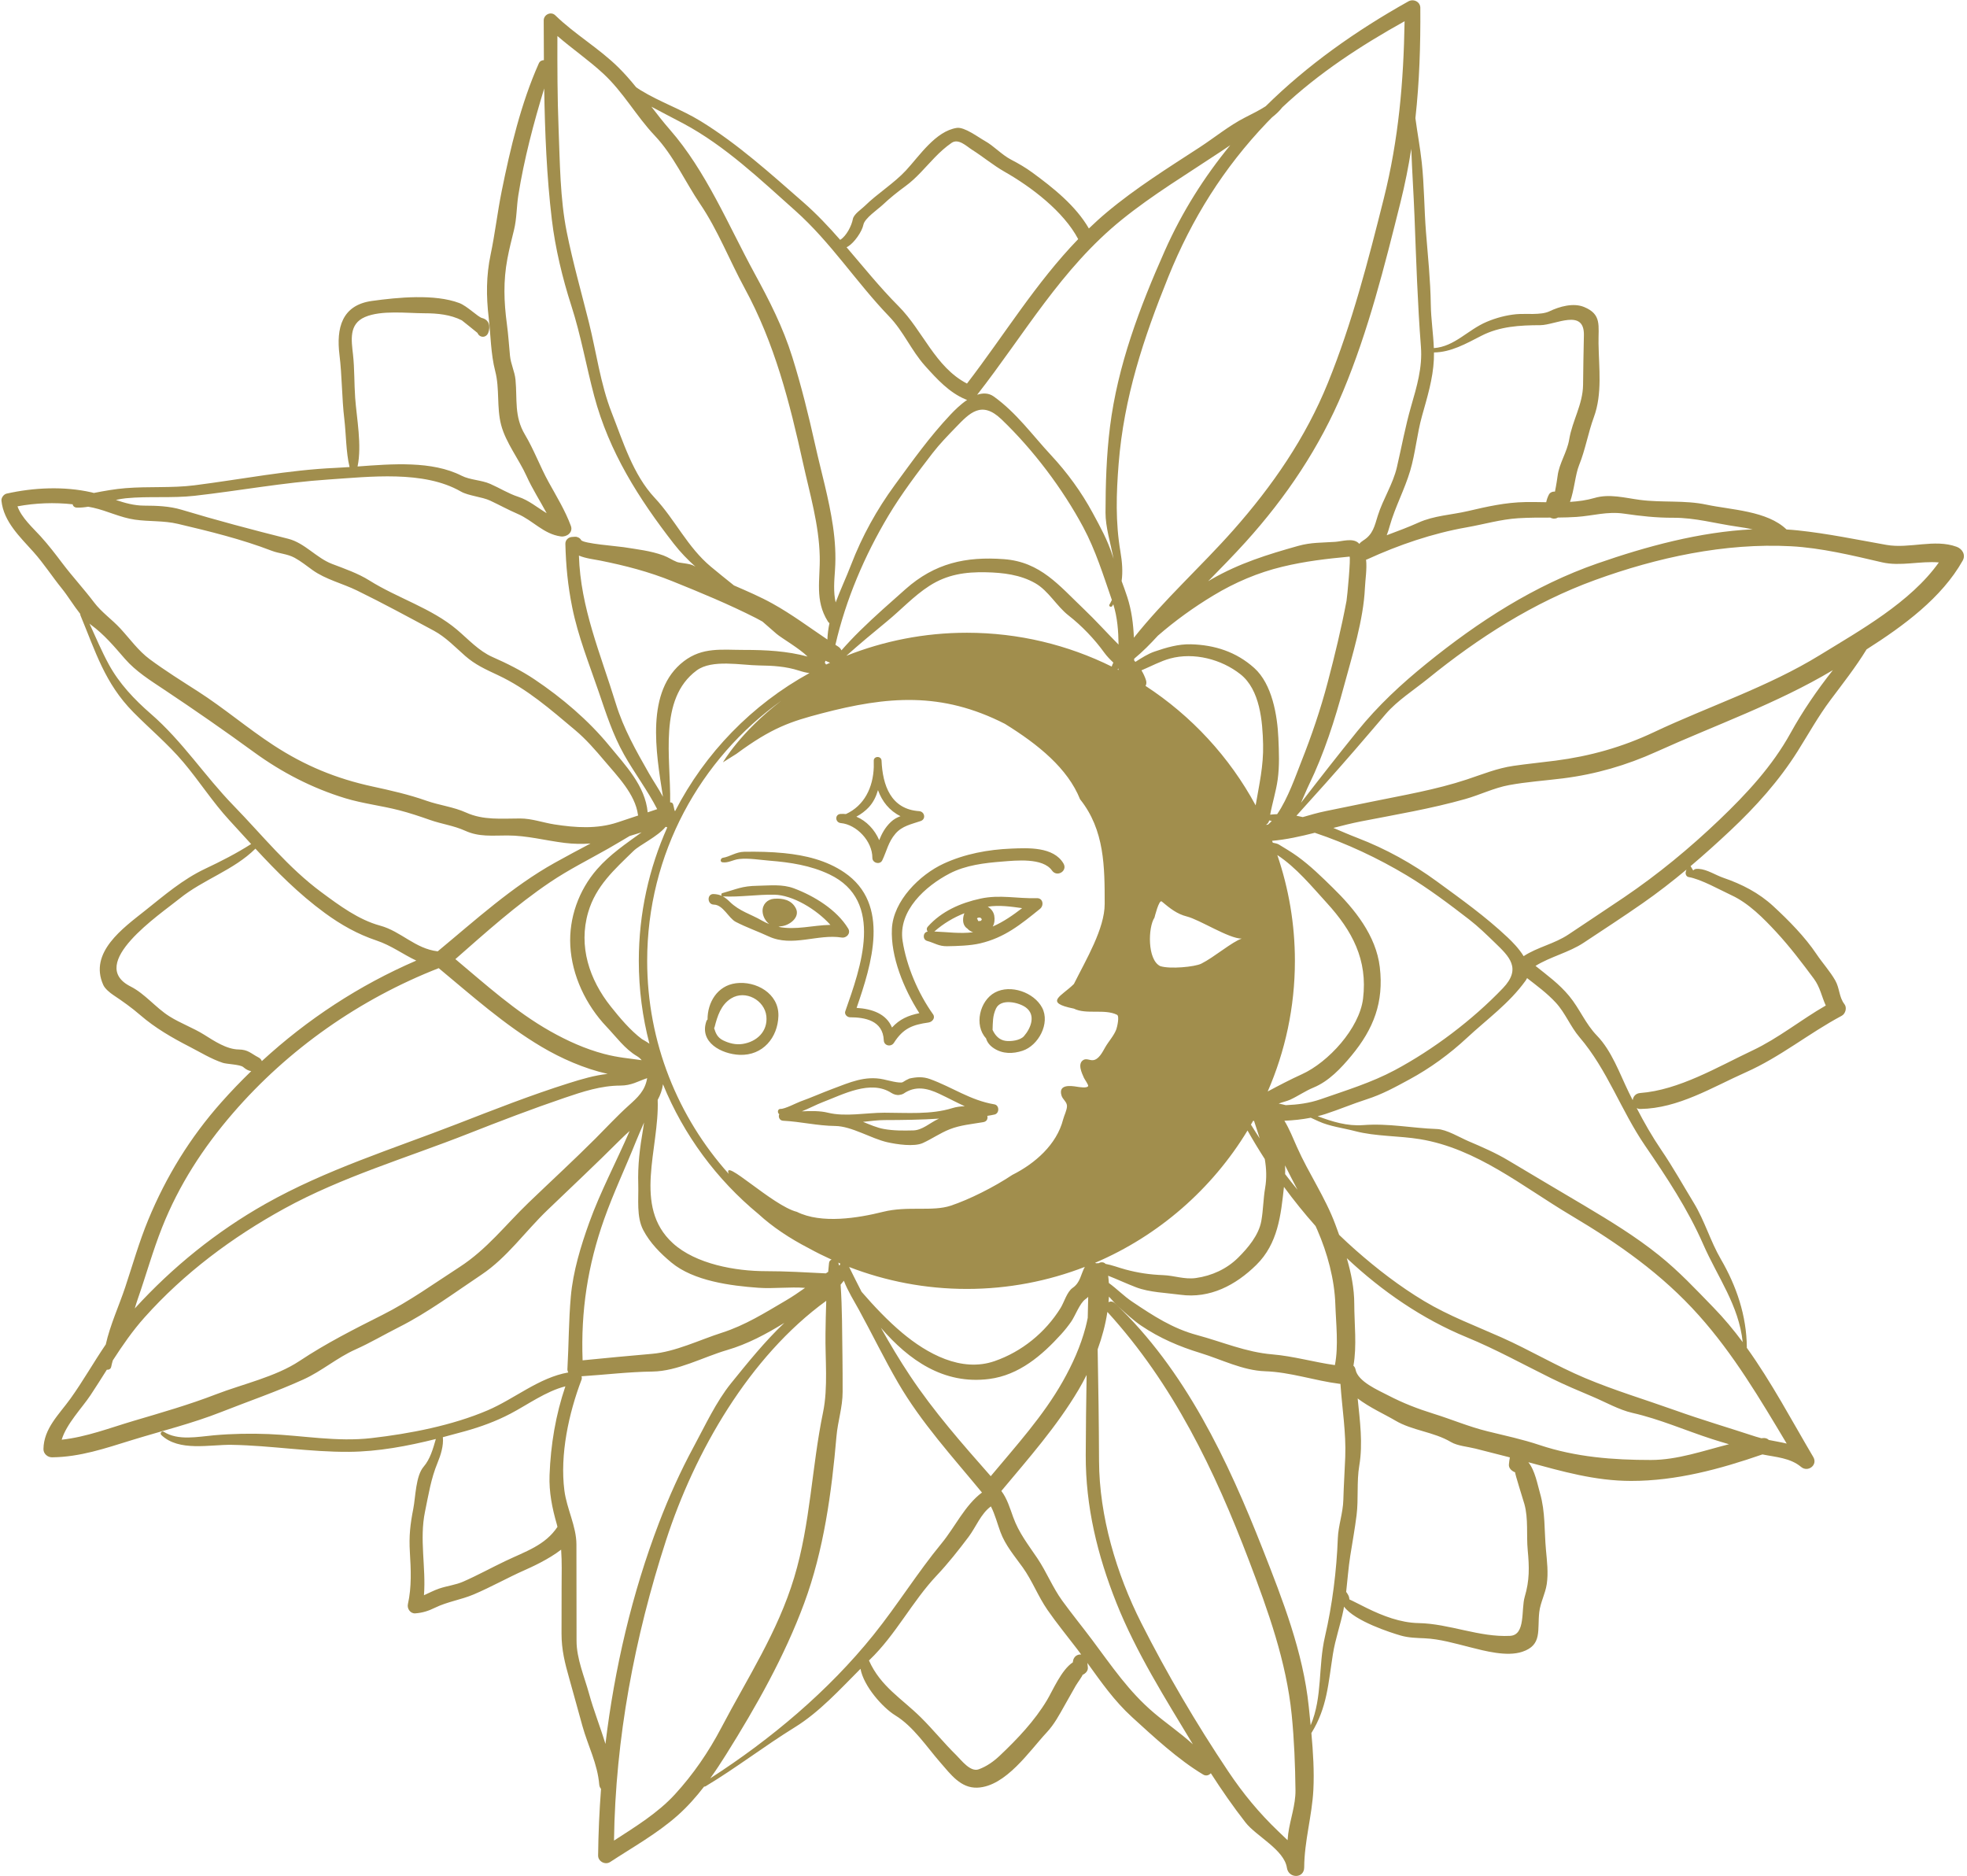 <?xml version="1.0" encoding="UTF-8"?> <svg xmlns="http://www.w3.org/2000/svg" width="627" height="598" viewBox="0 0 627 598" fill="none"> <path d="M276.942 257.275C278.393 255.706 279.289 253.828 279.864 251.824C281.185 255.455 283.52 258.396 287.04 260.127C285.929 260.539 284.884 261.095 283.949 261.991C282.062 263.795 281.088 265.724 280.253 267.764C278.826 264.438 276.213 261.643 272.976 260.283C274.542 259.456 275.961 258.339 276.942 257.275ZM268.021 262.328C272.99 262.782 278.089 268.03 278.077 273.422C278.073 275.059 280.505 275.716 281.234 274.195C282.661 271.216 283.137 268.384 285.413 265.727C287.565 263.214 290.505 262.698 293.473 261.675C295.26 261.06 294.75 258.644 292.969 258.524C283.933 257.915 281.336 250.228 281.004 242.44C280.936 240.838 278.441 240.898 278.517 242.502C278.497 243.163 278.501 243.816 278.524 244.464C278.316 250.947 275.52 256.768 269.645 259.45C269.088 259.399 268.524 259.376 267.948 259.412C266.029 259.534 266.186 262.16 268.021 262.328ZM326.394 330.24C325.176 331.635 322.178 331.971 320.506 331.731C318.445 331.435 317.197 329.971 316.392 328.236C316.488 325.908 316.372 323.77 317.494 321.41C319.052 318.132 324.778 319.456 327.002 321.098C330.284 323.522 328.604 327.714 326.394 330.24ZM317.138 316.328C312.28 318.943 310.446 326.722 314.281 330.895C314.288 330.902 314.296 330.904 314.302 330.911C314.649 332.126 315.421 333.214 316.866 334.144C319.662 335.946 322.881 335.898 325.961 334.886C330.988 333.235 334.829 326.156 332.182 321.155C329.616 316.307 322.161 313.626 317.138 316.328V316.328ZM230.497 331.576C228.668 330.675 228.114 329.258 227.63 327.678C227.697 327.583 227.75 327.478 227.781 327.359C228.673 323.839 229.809 320.226 233.042 318.218C237.633 315.366 243.761 318.803 244.286 323.876C244.788 328.724 241.242 332.03 236.697 332.723C234.548 333.051 232.416 332.522 230.497 331.576ZM248.124 323.782C248.316 316.604 240.93 312.532 234.548 313.379C228.641 314.162 225.5 319.514 225.538 324.942C225.388 325.048 225.261 325.208 225.186 325.423C222.789 332.239 230.045 335.96 235.746 336.192C243.153 336.495 247.938 330.688 248.124 323.782ZM325.818 289.435C322.85 291.711 319.892 293.783 316.442 295.295C317.038 294.28 317.126 293.012 316.932 291.862C316.721 290.611 315.916 289.619 314.857 288.97C318.61 288.404 322.177 288.94 325.818 289.435ZM311.497 293.528C311.494 293.519 311.492 293.511 311.489 293.502C311.493 293.512 311.496 293.519 311.498 293.528H311.497ZM311.41 292.659C311.417 292.888 311.584 292.655 311.666 292.483C311.922 292.459 312.18 292.444 312.438 292.44C312.578 292.523 312.701 292.618 312.857 292.77C312.658 292.576 312.852 292.83 312.942 292.954C312.942 292.966 312.944 292.987 312.948 293.056C312.949 293.072 312.949 293.075 312.95 293.088C312.94 293.115 312.928 293.154 312.913 293.216C313.032 292.736 312.617 293.592 312.898 293.246C312.86 293.292 312.838 293.323 312.822 293.347C312.797 293.362 312.772 293.378 312.729 293.407C312.666 293.44 312.654 293.448 312.628 293.464C312.506 293.506 312.385 293.543 312.26 293.568C312.574 293.492 311.848 293.547 311.866 293.548C311.844 293.547 311.821 293.546 311.798 293.544C311.724 293.254 311.602 292.98 311.414 292.751C311.414 292.72 311.412 292.69 311.41 292.659V292.659ZM311.53 292.515C311.53 292.514 311.53 292.512 311.529 292.512C311.53 292.512 311.532 292.511 311.533 292.511C311.533 292.512 311.532 292.514 311.53 292.515ZM297.828 296.888C300.781 294.296 303.95 292.428 307.41 291.063C307.105 291.81 306.96 292.627 307.001 293.443C307.054 294.472 307.502 295.416 308.385 295.97C308.838 296.524 309.469 296.864 310.186 297.118C306.058 297.659 301.893 297.028 297.828 296.888ZM295.577 299.9C297.848 300.515 299.229 301.614 301.885 301.574C305.066 301.526 309.288 301.408 312.401 300.675C320.286 298.82 325.348 294.636 331.51 289.666C332.84 288.594 332.497 286.195 330.496 286.259C324.296 286.456 318.75 285.052 312.528 286.402C306.193 287.775 300.137 290.42 295.766 295.319C295.276 295.87 295.361 296.482 295.698 296.907C294.145 297.143 293.986 299.47 295.577 299.9V299.9ZM230.464 285.698C235.83 285.971 241.333 285.058 246.804 285.152C252.645 285.254 260.201 289.763 264.697 294.77C259.052 294.879 253.658 296.508 248.142 295.399C248.374 295.363 248.6 295.308 248.82 295.227C251.521 295.09 255.192 292.391 253.666 289.46C252.293 286.819 249.553 286.228 246.77 286.443C244.562 286.612 242.965 288.28 243.08 290.518C243.158 292.051 243.99 293.55 245.194 294.512C244.424 294.204 243.65 293.855 242.87 293.4C239.317 291.33 235.736 290.458 232.637 287.426C231.858 286.664 231.161 286.091 230.401 285.684C230.422 285.687 230.441 285.696 230.464 285.698V285.698ZM227.548 288.315C230.514 288.359 232.232 292.627 234.538 293.822C237.929 295.575 241.584 296.847 245.061 298.463C252.518 301.926 260.709 297.603 268.254 298.799C269.866 299.054 271.294 297.456 270.357 295.92C266.69 289.919 259.533 285.564 253.101 283.138C249.361 281.727 245.396 282.24 241.456 282.307C236.44 282.395 234.958 283.348 230.294 284.638C229.836 284.764 229.829 285.267 230.093 285.532C229.337 285.18 228.506 284.982 227.465 284.942C225.297 284.858 225.37 288.283 227.548 288.315V288.315ZM291.114 360.279C287.9 360.35 284.893 360.395 281.7 359.818C279.568 359.432 277.332 358.458 275.094 357.55C277.486 357.288 279.873 356.984 281.996 356.982C287.802 356.976 293.573 356.886 299.356 356.526C299.216 356.588 299.072 356.646 298.933 356.71C296.445 357.866 293.965 360.218 291.114 360.279V360.279ZM284.157 348.343C284.864 348.804 285.953 349.143 286.809 348.94C287.221 348.894 287.609 348.776 287.97 348.584C291.79 345.939 295.576 346.803 299.429 348.622C302.389 350.018 304.913 351.396 307.526 352.563C306.186 352.622 304.865 352.763 303.598 353.162C296.789 355.299 288.986 354.64 281.938 354.635C276.137 354.63 269.474 356.019 263.864 354.626C261.412 354.016 258.478 354.063 255.597 354.199C257.982 353.252 260.329 352 262.197 351.291C268.701 348.823 277.53 344.02 284.157 348.343V348.343ZM316.964 351.971C309.257 350.68 303.574 346.491 296.421 343.907C294.193 343.1 292.156 343.243 289.905 343.736C289.158 344.06 288.444 344.448 287.762 344.9C286.892 345.391 282.864 344.275 281.605 344.006C275.744 342.754 270.862 344.986 265.353 347.046C261.91 348.332 258.53 349.848 255.074 351.084C254.026 351.46 250.125 353.49 248.826 353.42C247.854 353.368 247.701 354.667 248.4 355.111C248.018 355.912 248.437 357.135 249.62 357.194C255.285 357.482 260.532 358.803 266.241 358.867C271.472 358.926 277.677 362.878 282.845 364.046C285.828 364.719 291.396 365.562 294.16 364.298C297.144 362.934 299.657 361.128 302.746 359.907C306.164 358.555 309.842 358.266 313.432 357.643C314.609 357.44 314.936 356.519 314.717 355.638C315.496 355.524 316.273 355.39 317.042 355.208C318.628 354.834 318.594 352.244 316.964 351.971V351.971ZM230.432 273.387C232.598 273.068 234.596 271.515 237.198 271.472C241.461 271.404 245.676 271.478 249.918 271.902C256.705 272.579 263.485 274.192 269.177 278.083C283.942 288.175 277.833 307.334 273.049 321.227C278.06 321.544 282.525 323.13 284.33 327.488C286.754 324.85 289.436 323.646 293.052 322.916C288.105 315.208 283.861 304.89 284.304 295.98C284.748 287.1 293.189 278.767 300.786 275.26C307.532 272.147 314.922 270.767 322.337 270.462C327.729 270.239 335.809 269.818 338.989 275.196C340.41 277.599 336.917 279.703 335.338 277.454C332.417 273.294 323.802 274.251 319.458 274.592C313.816 275.034 307.82 275.74 302.718 278.388C295.068 282.36 286.202 290.232 287.716 299.912C288.973 307.952 292.685 316.639 297.413 323.259C298.252 324.434 297.166 325.714 295.992 325.882C290.914 326.604 287.912 327.706 284.95 332.356C284.045 333.778 281.786 333.344 281.714 331.564C281.461 325.187 275.58 324.236 270.966 324.223C270.045 324.222 269.097 323.294 269.44 322.319C274.301 308.47 282.121 287.134 264.397 278.684C258.372 275.812 251.904 274.842 245.306 274.31C242.212 274.059 238.726 273.454 235.63 273.779C233.666 273.986 232.15 275.102 230.273 274.824C229.388 274.694 229.692 273.498 230.432 273.387V273.387ZM580.1 208.782C563.553 218.958 544.684 225.099 527.168 233.368C517.102 238.12 506.857 240.996 495.834 242.43C491.365 243.011 486.884 243.442 482.424 244.09C477.196 244.851 472.577 246.772 467.588 248.423C457.71 251.692 447.361 253.438 437.192 255.52L422.492 258.53C420.018 259.036 417.642 259.731 415.278 260.419C414.609 260.252 413.934 260.108 413.254 259.982C419.505 253.103 425.69 246.166 431.78 239.146C435.125 235.29 438.428 231.396 441.75 227.522C445.358 223.315 450.862 219.792 455.153 216.312C471.269 203.24 488.84 191.998 508.406 184.879C528.17 177.687 549.764 172.983 570.874 174.096C580.493 174.604 590.565 177.046 599.926 179.223C605.757 180.579 612.188 178.726 618.026 179.255C608.973 191.998 592.846 200.944 580.1 208.782V208.782ZM570.761 233.631C564.921 244.202 556.748 252.992 548.073 261.282C538.63 270.307 528.478 278.688 517.657 286.011C511.798 289.976 505.881 293.859 500.005 297.803C495.47 300.846 490.164 301.807 485.672 304.744C484.185 302.303 481.996 300.106 480.568 298.76C473.468 292.067 465.929 286.71 458.081 280.966C450.264 275.242 441.762 270.534 432.709 267.058C430.1 266.055 427.56 264.938 425.026 263.872C427.981 263.099 430.93 262.356 433.881 261.78C444.97 259.615 456.161 257.744 467.046 254.671C471.737 253.347 476.221 251.112 481 250.227C486.684 249.174 492.5 248.8 498.23 248.076C508.64 246.762 518.441 243.918 527.996 239.591C546.74 231.103 566.526 224.18 584.248 213.583C579.212 219.934 574.585 226.71 570.761 233.631ZM538.262 279.53C542.206 280.188 548.404 283.696 551.988 285.358C557.405 287.864 562.214 292.74 566.232 297.086C570.585 301.796 574.354 306.782 578.174 311.915C580.197 314.636 580.681 317.671 581.986 320.472C574.022 325.04 566.956 330.868 558.57 334.826C547.444 340.078 535.214 347.424 522.81 348.362C521.345 348.472 520.564 349.527 520.441 350.647C520.016 349.796 519.582 348.954 519.166 348.094C516.25 342.094 513.75 334.93 509.064 330.094C505.322 326.234 503.565 321.518 500.213 317.467C496.96 313.535 493.248 310.886 489.46 307.844C494.161 304.922 500.14 303.555 504.78 300.484C511.09 296.306 517.442 292.172 523.652 287.844C528.448 284.5 533.081 280.903 537.586 277.147C537.484 277.368 537.408 277.6 537.332 277.979C537.204 278.62 537.552 279.411 538.262 279.53V279.53ZM542.913 396.575C547.554 407.152 554.264 415.992 555.501 427.751C552.637 423.896 549.573 420.204 546.222 416.759C540.474 410.847 535.28 405.266 528.82 400.076C521.404 394.116 513.234 389.131 505.076 384.272C496.994 379.462 488.89 374.72 480.836 369.879C476.777 367.44 472.385 365.547 468.038 363.692C465.32 362.532 461.093 359.95 458.064 359.839C449.878 359.542 442.745 357.968 434.529 358.586C429.398 358.971 424.678 357.483 420.016 355.751C420.824 355.544 421.634 355.331 422.445 355.067C426.862 353.63 431.145 351.81 435.573 350.387C440.604 348.771 444.544 346.584 449.24 344.043C455.876 340.452 462.07 335.934 467.582 330.804C474.037 324.799 481.076 319.807 486.293 312.551C486.484 312.283 486.637 312.01 486.769 311.734C489.942 314.208 493.136 316.53 495.945 319.578C498.966 322.854 500.568 327.166 503.484 330.574C512.402 340.998 516.669 353.855 524.364 365.111C531.317 375.282 537.944 385.252 542.913 396.575ZM490.704 460.538C485.304 458.734 479.716 457.538 474.18 456.182C468.23 454.724 462.794 452.391 456.981 450.582C451.872 448.991 447.232 447.198 442.486 444.727C439.394 443.116 432.82 440.343 432.096 436.516C431.993 435.971 431.749 435.562 431.421 435.274C432.557 428.939 431.69 421.84 431.686 415.592C431.684 410.648 430.693 405.774 429.305 401.003C440.585 411.592 453.418 420.392 467.51 426.194C476.793 430.015 485.39 434.784 494.356 439.214C498.713 441.367 503.202 443.256 507.681 445.144C511.682 446.831 516.116 449.355 520.346 450.311C529.025 452.274 537.19 455.89 545.636 458.622C547.468 459.215 549.3 459.754 551.13 460.298C542.86 462.395 534.677 465.311 526.264 465.315C514.158 465.322 502.269 464.4 490.704 460.538V460.538ZM486.025 508.907C484.814 512.967 486.393 521.11 481.348 521.371C471.529 521.88 462.016 517.482 452.162 517.3C446.408 517.192 440.784 515.007 435.685 512.511C435.305 512.326 430.129 509.698 430.134 509.76C430.062 508.763 429.83 508.451 429.254 507.546C429.213 507.479 429.152 507.446 429.098 507.402C429.542 503.546 429.809 499.642 430.414 495.823C431.093 491.531 431.882 487.226 432.42 482.914C433.072 477.687 432.409 472.279 433.286 467.099C434.476 460.076 433.484 452.859 432.77 445.712C436.596 448.624 441.506 450.82 444.737 452.734C450.234 455.99 456.956 456.31 462.498 459.595C464.589 460.835 467.956 461.091 470.304 461.69C473.961 462.623 477.617 463.555 481.276 464.488C481.153 465.243 481.044 465.996 480.978 466.759C480.874 468.008 481.961 468.876 482.982 469.26C482.709 469.158 485.566 478.127 485.914 479.362C487.226 484.03 486.516 489.283 486.974 494.075C487.488 499.422 487.576 503.707 486.025 508.907ZM422.35 521.584C420.122 531.176 421.617 540.768 417.785 549.868C417.585 547.839 417.377 545.832 417.174 543.876C415.378 526.538 408.877 509.943 402.549 493.85C391.406 465.514 377.796 436.55 355.345 415.335C354.688 414.715 353.941 414.706 353.354 415.023C353.406 414.43 353.456 413.838 353.484 413.247C354.585 414.45 355.628 415.66 356.628 416.558C358.904 418.599 361.254 420.814 363.8 422.532C369.645 426.484 375.933 429.175 382.637 431.22C389.324 433.263 396.11 436.787 403.222 437.034C411.424 437.318 418.978 440.027 426.989 441.042C427.089 441.054 427.182 441.052 427.28 441.059C427.798 448.847 429.11 456.566 428.809 464.4C428.636 468.93 428.321 473.45 428.204 478.007C428.096 482.188 426.592 486.248 426.442 490.299C426.064 500.562 424.669 511.604 422.35 521.584V521.584ZM391.456 564.483C381.382 549.432 371.938 533.384 363.769 517.219C355.854 501.555 350.393 483.174 350.329 465.628C350.286 453.762 350.114 441.906 349.888 430.05C351.294 426.183 352.382 422.156 352.99 418.126C373.978 441.14 387.186 468.618 398.177 497.506C404.217 513.384 410.03 529.524 411.742 546.531C412.533 554.403 412.856 562.668 412.946 570.58C413 575.33 411.25 579.806 410.625 584.47C410.534 585.142 410.48 585.818 410.424 586.495C409.47 585.55 408.484 584.643 407.552 583.751C401.329 577.8 396.268 571.674 391.456 564.483V564.483ZM348.118 522.643C344.981 518.456 341.676 514.404 338.602 510.168C335.505 505.899 333.61 501.014 330.674 496.648C327.688 492.208 324.781 488.575 322.944 483.49C321.932 480.688 321.018 477.59 319.188 475.191C327.846 464.838 336.86 454.64 343.762 442.998C344.664 441.479 345.536 439.874 346.369 438.212C346.228 446.715 346.122 455.218 346.09 463.727C346.032 480.138 349.797 495.62 355.874 510.884C362.14 526.615 371.496 541.434 380.236 555.926C376.318 552.358 371.781 549.251 367.921 545.99C359.788 539.115 354.429 531.07 348.118 522.643V522.643ZM342.01 529.551C342.001 529.636 341.992 529.723 341.981 529.81C338.333 532.191 335.562 538.828 333.724 541.892C329.762 548.498 324.305 554.235 318.72 559.523C316.744 561.395 314.538 562.971 311.97 563.906C309.304 564.878 306.428 560.971 304.868 559.443C300.93 555.582 297.469 551.26 293.546 547.379C287.366 541.262 280.717 537.559 276.992 529.22C277.053 529.162 277.114 529.099 277.176 529.04C285.568 521.002 290.728 510.44 298.628 502.086C302.168 498.342 305.66 493.927 308.754 489.808C311.106 486.682 312.637 482.463 315.86 480.108C317.18 482.672 317.925 485.654 318.902 488.286C320.47 492.518 323.389 495.907 325.996 499.54C329.052 503.8 330.872 508.735 333.88 513.087C336.852 517.384 340.189 521.434 343.352 525.588C343.792 526.167 344.213 526.744 344.641 527.322C343.476 527.176 342.182 527.948 342.01 529.551V529.551ZM226.393 566.782C228.172 564.306 229.845 561.758 231.442 559.206C241.048 543.859 250.054 527.959 256.354 510.935C262.594 494.072 265.089 475.624 266.633 457.792C267.054 452.915 268.593 448.546 268.593 443.608C268.592 439.831 268.597 436.055 268.538 432.279C268.424 424.671 268.476 417.038 267.953 409.446C268.312 409.042 268.658 408.623 268.989 408.183C270.252 411.492 272.272 414.684 273.82 417.511C278.037 425.211 281.866 433.127 286.276 440.718C293.645 453.408 303.716 464.4 313.012 475.691C307.616 479.682 304.349 486.774 300.185 491.828C292.442 501.22 286.06 511.575 278.44 521.055C264.052 538.952 245.708 554.351 226.393 566.782V566.782ZM215.12 571.903C209.68 577.835 202.536 582.208 195.717 586.623C196.174 554.082 202.258 521.898 212.294 490.962C221.478 462.65 238.836 432.404 263.374 414.584C263.245 418.068 263.186 421.556 263.133 425.052C263.009 433.142 263.996 442.191 262.357 450.114C258.726 467.65 258.37 485.486 253.162 502.744C247.881 520.243 238.27 534.748 229.897 550.707C225.874 558.371 220.97 565.524 215.12 571.903V571.903ZM187.777 539.831C186.305 534.468 183.773 528.607 183.781 522.995C183.789 517.923 183.769 512.852 183.761 507.782C183.753 502.594 183.748 497.406 183.74 492.216C183.73 486.458 180.645 480.831 179.904 475.048C178.43 463.571 181.306 450.415 185.369 439.72C185.506 439.362 185.481 438.988 185.364 438.636C192.882 438.152 200.386 437.23 207.952 437.134C216 437.032 224.113 432.515 231.776 430.278C238.317 428.367 244.266 425.163 250.014 421.623C243.774 427.546 238.253 434.406 233.025 440.872C228.27 446.755 224.756 454.38 221.168 461.012C216.909 468.884 213.236 477.04 210.041 485.398C201.484 507.795 195.885 531.728 192.992 555.82C191.358 550.419 189.216 545.082 187.777 539.831V539.831ZM161.08 497.53C156.605 499.664 152.19 502.103 147.648 504.088C145.197 505.16 142.528 505.436 140.012 506.291C138.292 506.875 136.752 507.715 135.141 508.422C135.829 499.496 133.637 490.616 135.484 481.738C136.624 476.26 137.345 471.371 139.49 466.167C140.505 463.71 141.43 460.756 141.168 458.052C143.524 457.44 145.87 456.807 148.202 456.156C153.281 454.738 158.062 452.999 162.732 450.552C168.164 447.706 174.04 443.407 180.22 441.844C177.12 450.982 175.536 460.442 175.177 470.116C174.973 475.583 176.002 480.65 177.51 485.875C177.582 486.127 177.632 486.378 177.696 486.63C173.793 492.515 167.558 494.439 161.08 497.53V497.53ZM192.604 388.494C195.573 380.143 199.396 372.084 202.692 363.859C203.485 361.88 204.406 359.839 205.298 357.755C205.216 358.406 205.125 359.052 205.013 359.699C203.952 365.866 203.253 371.238 203.454 377.574C203.6 382.174 202.817 387.816 205.057 392.071C207.201 396.142 210.518 399.491 214.038 402.407C221.136 408.286 232.908 409.795 241.732 410.431C246.605 410.78 251.712 410.08 256.625 410.466C254.629 411.874 252.614 413.251 250.521 414.479C243.846 418.391 237.558 422.375 230.108 424.759C222.98 427.042 215.26 430.856 207.813 431.487C200.429 432.112 193.07 432.84 185.712 433.555C185.121 417.924 187.318 403.36 192.604 388.494V388.494ZM189.829 362.84C182.857 369.812 175.633 376.447 168.532 383.268C161.117 390.391 155.229 398.166 146.48 403.826C138.418 409.043 130.525 414.735 121.948 419.054C112.87 423.623 103.925 428.139 95.453 433.774C87.879 438.81 77.289 441.131 68.841 444.394C60.245 447.714 51.478 450.218 42.651 452.831C34.914 455.122 27.631 457.975 19.664 458.856C21.169 453.814 26.213 448.646 28.861 444.648C30.652 441.947 32.355 439.235 34.061 436.543C34.665 436.62 35.308 436.332 35.45 435.604C35.584 434.914 35.763 434.244 35.957 433.583C39.021 428.842 42.208 424.208 46.061 419.892C58.676 405.763 73.992 394.348 90.54 385.242C109.025 375.068 129.612 369.062 149.19 361.348C159.39 357.33 169.624 353.41 180.005 349.88C185.756 347.924 191.576 346.006 197.718 345.99C201.318 345.98 203.24 344.647 206.289 343.622C205.628 347.65 203.248 349.786 200.352 352.39C196.689 355.688 193.313 359.356 189.829 362.84V362.84ZM51.685 391.16C57.044 377.668 64.737 365.806 74.192 354.851C91.881 334.355 114.658 318.414 139.844 308.563C150.426 317.348 160.756 326.59 172.626 333.63C178.801 337.291 186.153 340.568 193.694 342.267C189.492 342.72 185.386 343.942 181.368 345.206C169.278 349.01 157.45 353.664 145.64 358.247C125.049 366.235 103.909 372.798 84.605 383.692C69.029 392.486 54.998 403.828 42.962 417.024C43.268 415.992 43.573 414.979 43.907 414.027C46.565 406.415 48.705 398.662 51.685 391.16V391.16ZM82.447 337.048C79.976 335.762 79.103 334.522 76.116 334.486C72.203 334.44 68.222 331.738 65.022 329.74C61.533 327.563 57.541 326.152 54.011 323.928C49.614 321.16 46.212 316.722 41.636 314.412C27.363 307.207 51.054 291.406 57.2 286.426C64.801 280.268 74.476 277.371 81.418 270.48C88.248 277.85 95.123 284.811 103.558 290.994C108.65 294.726 114.006 297.744 119.997 299.748C124.792 301.354 128.472 304.184 132.697 306.151C114.528 313.99 97.966 324.843 83.466 338.191C83.287 337.723 82.952 337.311 82.447 337.048V337.048ZM48.065 227.496C42.865 222.983 38.009 217.856 34.696 211.779C32.386 207.54 30.526 203.112 28.524 198.744C28.683 198.874 28.838 199.027 29 199.146C33.177 202.182 36.436 206.082 39.798 209.952C43.304 213.99 47.95 216.882 52.37 219.826C62.076 226.29 71.522 232.846 80.942 239.712C89.816 246.18 99.576 251.22 110.081 254.416C115.633 256.104 121.617 256.786 127.253 258.244C130.577 259.104 133.83 260.187 137.066 261.33C140.83 262.659 144.581 263.098 148.286 264.776C152.725 266.79 156.86 266.275 161.744 266.275C167.98 266.275 173.832 267.891 179.997 268.648C182.838 268.998 185.57 269.027 188.238 268.835C184.422 270.847 180.617 272.875 176.854 274.972C163.229 282.567 151.486 293.3 139.524 303.206C132.318 302.359 127.849 296.831 121.178 295.016C114.277 293.138 108.206 288.612 102.546 284.435C91.777 276.486 83.725 266.294 74.452 256.762C65.178 247.231 58.23 236.318 48.065 227.496V227.496ZM12.963 170.959C10.543 168.291 6.872 165.05 5.573 161.376C11.333 160.308 17.316 160.084 23.168 160.727C23.237 161.342 23.831 161.766 24.416 161.784C25.663 161.824 26.889 161.702 28.107 161.499C28.641 161.603 29.18 161.692 29.709 161.811C34.257 162.831 38.306 164.951 42.995 165.62C47.617 166.28 52.121 165.879 56.74 166.97C66.797 169.343 76.964 171.832 86.625 175.54C89.049 176.47 91.576 176.5 93.915 177.772C95.927 178.866 97.784 180.378 99.641 181.704C103.834 184.699 109.172 185.944 113.818 188.214C122.028 192.222 130.304 196.724 138.322 201.031C142.014 203.015 145.113 206.258 148.237 209.011C151.473 211.862 154.797 213.34 158.685 215.162C168.061 219.551 175.505 226.132 183.344 232.704C186.78 235.586 189.754 239.012 192.637 242.43C196.78 247.336 202.484 253.104 203.357 259.682C203.368 259.767 203.41 259.828 203.432 259.907C201.244 260.636 199.056 261.366 196.866 262.095C190.344 264.27 183.44 263.799 176.738 262.756C173.054 262.183 169.525 260.86 165.786 260.86C159.84 260.86 154.09 261.479 148.549 258.967C144.549 257.152 140.057 256.666 135.924 255.206C130.341 253.234 124.528 251.92 118.75 250.668C107.14 248.152 97.142 244.02 87.178 237.515C78.893 232.106 71.377 225.667 63.028 220.315C57.857 216.999 52.654 213.751 47.713 210.094C44.088 207.41 41.405 203.606 38.36 200.31C35.613 197.338 32.407 195.19 29.939 191.932C26.744 187.712 23.137 183.822 19.94 179.6C17.678 176.611 15.486 173.743 12.963 170.959V170.959ZM40.125 158.802C47.414 158.088 54.804 158.831 62.056 158.012C76.276 156.406 90.337 153.782 104.634 152.831C117.841 151.954 135.054 149.834 146.914 156.66C149.28 158.022 153.652 158.339 156.257 159.562C159.25 160.966 161.962 162.472 165.018 163.788C169.897 165.888 173.256 170.214 178.78 170.97C180.622 171.223 182.749 169.707 181.974 167.614C180.161 162.718 177.432 158.276 174.916 153.72C172.146 148.707 170.256 143.431 167.306 138.472C163.864 132.687 164.921 127.351 164.32 121.027C164.07 118.395 162.817 116.042 162.562 113.366C162.244 110.004 162.028 106.664 161.578 103.307C160.622 96.159 160.398 89.572 161.738 82.454C162.317 79.371 163.098 76.322 163.846 73.276C164.742 69.619 164.636 65.914 165.228 62.188C167.014 50.956 170.068 39.278 173.47 28.195C173.689 42.162 174.257 56.134 175.904 69.976C176.982 79.059 179.316 88.77 182.126 97.459C185.169 106.868 186.864 116.688 189.413 126.235C194.169 144.054 203.589 158.894 214.782 173.294C216.921 176.046 219.248 178.422 221.692 180.619C221.525 180.522 221.354 180.434 221.188 180.334C219.874 179.547 216.748 179.487 215.794 179.111C214.293 178.52 212.964 177.571 211.442 177.019C207.308 175.519 203.093 175.082 198.777 174.388C196.796 174.071 185.826 173.25 185.24 172.124C184.896 171.467 184.025 171.024 183.297 171.072C182.97 171.095 182.642 171.116 182.316 171.138C181.148 171.216 180.185 172.134 180.217 173.343C180.405 180.406 180.992 186.55 182.386 193.504C184.245 202.767 187.786 211.56 190.838 220.484C193.221 227.45 195.316 234.08 198.937 240.526C202.156 246.254 206.422 251.904 209.488 257.888C208.476 258.226 207.466 258.563 206.454 258.9C205.668 250.428 199.381 243.967 194.152 237.596C187.532 229.531 179.061 222.356 170.41 216.55C166.19 213.718 161.616 211.444 156.977 209.394C152.61 207.464 149.296 203.759 145.677 200.695C137.582 193.84 126.694 190.63 117.744 185.002C114.136 182.734 109.824 181.248 105.856 179.734C100.828 177.814 97.145 173.043 91.856 171.714C80.561 168.876 69.033 165.828 57.864 162.458C54.014 161.295 49.904 161.166 45.914 161.152C42.741 161.14 39.825 160.311 36.937 159.344C37.989 159.108 39.049 158.907 40.125 158.802V158.802ZM217.854 39.379C231.154 46.506 242.272 57.146 253.46 67.106C264.868 77.263 272.892 89.915 283.382 100.814C288.108 105.722 290.438 111.683 294.936 116.676C298.68 120.832 302.546 125.099 307.802 127.295C307.956 127.359 308.121 127.41 308.288 127.454C306.133 128.907 304.222 130.822 303.008 132.111C296.314 139.212 290.956 146.751 285.21 154.598C279.488 162.415 274.78 170.918 271.304 179.971C269.729 184.072 267.864 188.007 266.374 192.004C265.608 188.648 265.916 185.22 266.164 181.643C266.488 176.951 266.19 172.38 265.52 167.734C264.256 158.971 261.738 150.314 259.816 141.675C257.732 132.31 255.429 123.003 252.568 113.842C249.549 104.178 245.256 95.826 240.446 86.994C232.125 71.71 225.088 54.543 213.504 41.291C211.432 38.92 209.524 36.466 207.632 34.004C211.042 35.858 214.517 37.59 217.854 39.379V39.379ZM270.342 78.54C272.302 77.336 274.784 73.834 275.222 71.599C275.622 69.564 279.88 66.686 281.356 65.295C283.642 63.139 286.085 61.179 288.625 59.327C292.194 56.722 294.94 53.3 298.02 50.134C299.656 48.448 301.389 46.879 303.321 45.54C305.533 44.007 308.153 46.66 309.822 47.714C313.358 49.943 316.553 52.651 320.232 54.746C328.74 59.588 339.017 67.372 343.685 76.207C330.144 90.219 320.205 106.66 308.236 122.248C298.098 116.994 294.188 105.383 286.438 97.604C280.505 91.648 275.284 85.138 269.852 78.806C269.994 78.736 270.146 78.66 270.342 78.54V78.54ZM357.628 69.982C367.494 62.014 378.38 55.474 388.913 48.458C390.005 47.73 391.085 47.002 392.161 46.275C383.897 56.336 376.818 67.483 371.28 79.951C363.289 97.936 356.269 116.463 353.816 136.064C352.684 145.12 352.412 154.247 352.393 163.364C352.384 167.995 353.981 173.079 354.969 178.08C354.86 177.755 354.741 177.432 354.636 177.106C353.018 172.075 350.832 168.136 348.29 163.439C344.698 156.803 340.181 150.61 335.05 145.098C329.044 138.643 324.056 131.603 316.797 126.386C315.15 125.203 313.301 125.21 311.472 125.826C326.521 106.574 338.285 85.6 357.628 69.982V69.982ZM450.881 68.826C451.416 82.706 451.862 96.698 452.934 110.539C453.448 117.164 451.609 123.224 449.802 129.507C447.934 135.999 446.785 142.414 445.268 148.93C444.02 154.29 440.856 159.051 439.208 164.282C438.141 167.668 437.685 170.291 434.54 172.258C433.997 172.596 433.601 172.952 433.293 173.347C433.184 173.235 433.084 173.119 432.965 173.012C431.153 171.41 427.776 172.542 425.664 172.691C421.385 172.994 417.957 172.818 413.757 173.998C404.008 176.736 395.038 179.524 386.208 184.595C385.836 184.81 385.474 185.04 385.106 185.259C389.142 181.13 393.2 177.018 397.076 172.727C410.033 158.38 420.669 142.555 428.128 124.69C436.216 105.318 441.33 84.835 446.408 64.52C447.842 58.775 448.97 53.096 449.861 47.432C450.113 54.595 450.609 61.788 450.881 68.826V68.826ZM453.277 132.586C454.937 126.648 456.764 120.783 457.056 114.594C457.09 113.84 457.101 113.086 457.093 112.33C462.508 112.274 467.32 109.524 472.204 107.018C478.068 104.006 484.48 103.66 490.96 103.639C495.781 103.623 505.117 98.108 504.882 106.947C504.744 112.183 504.692 117.419 504.62 122.655C504.532 128.943 501.2 134.024 500.192 140.083C499.52 144.136 497.029 147.608 496.513 151.612C496.426 152.278 496.078 154.656 495.654 156.69C494.897 156.615 494.078 156.947 493.72 157.644C493.304 158.456 493.036 159.247 492.869 160.062C490.625 160.027 488.398 159.979 486.245 160.016C479.856 160.127 474.052 161.455 467.884 162.894C462.657 164.114 457.13 164.315 452.176 166.552C448.853 168.054 445.436 169.3 442.033 170.586C442.396 169.659 442.688 168.695 442.985 167.64C444.697 161.595 447.744 156.018 449.524 149.991C451.19 144.344 451.676 138.315 453.277 132.586ZM407.598 351.727C408.898 351.226 410.344 350.914 411.29 350.474C413.805 349.308 416.096 347.688 418.661 346.636C423.582 344.622 427.486 340.439 430.8 336.439C437.878 327.892 441.145 319.39 439.821 308.223C438.629 298.163 431.797 289.723 424.798 282.896C421.162 279.348 417.745 275.968 413.612 272.97C411.694 271.578 409.641 270.375 407.618 269.142C407.154 268.86 406.394 268.73 405.722 268.583C405.644 268.382 405.564 268.182 405.484 267.982C410.056 267.58 414.59 266.568 419.106 265.418C429.316 268.831 439.214 273.494 448.38 278.978C455.197 283.058 461.964 288.154 468.256 293.014C471.202 295.288 473.856 297.882 476.526 300.464C481.008 304.796 485.132 308.61 479.057 314.958C469.364 325.083 456.912 334.488 444.64 341.054C437.149 345.06 429.036 347.527 421.013 350.328C417.352 351.607 413.624 352.076 409.86 352.235C409.11 352.04 408.357 351.87 407.598 351.727V351.727ZM267.389 403.31C267.372 403.163 267.36 403.016 267.342 402.87C267.322 402.706 267.261 402.56 267.196 402.418C267.398 402.504 267.601 402.592 267.804 402.678C267.806 402.818 267.806 402.959 267.814 403.099C267.764 403.122 267.712 403.126 267.661 403.152C267.569 403.203 267.48 403.259 267.389 403.31ZM209.642 350.559C210.47 349.034 211.077 347.392 211.332 345.568C217.938 361.776 228.476 375.976 241.786 386.946C246.256 391.055 251.764 394.711 257.837 397.842C260.196 399.144 262.62 400.342 265.085 401.463C264.672 401.602 264.337 401.926 264.262 402.53C264.148 403.472 264.08 404.416 263.988 405.359C263.74 405.522 263.486 405.675 263.24 405.84C256.868 405.526 250.582 405.136 244.125 405.14C234.496 405.146 221.781 402.89 214.48 396.228C201.586 384.464 210.222 366.087 209.642 350.559ZM200.713 266.443C201.981 266.076 203.249 265.684 204.522 265.274C199.577 268.874 194.458 272.279 190.306 277.043C184.469 283.744 181.322 292.575 181.79 301.404C182.296 310.942 186.79 320.344 193.358 327.247C196.344 330.383 199.21 334.355 203.002 336.58C203.676 336.976 204.146 337.435 204.536 337.896C200.62 337.323 197.053 337.086 192.556 335.898C186.508 334.299 180.806 331.716 175.374 328.65C164.373 322.442 154.825 313.788 145.156 305.687C154.92 297.12 164.565 288.442 175.362 281.16C181.305 277.152 187.674 273.983 193.896 270.451C196.166 269.16 198.429 267.788 200.713 266.443V266.443ZM241.016 197.003C241.698 197.351 242.374 197.723 243.045 198.106C244.538 199.414 246.03 200.724 247.536 202.018C249.108 203.368 254.861 206.678 257.416 209.255C250.856 207.49 244.184 207.132 237.261 207.14C230.105 207.148 223.954 206.159 217.953 210.767C205.697 220.179 209.068 239.628 211.324 253.952C209.904 251.316 208.176 248.79 206.884 246.52C202.752 239.263 198.762 232.258 196.296 224.227C191.422 208.362 185.033 193.68 184.537 177.072C186.73 178.004 189.469 178.288 191.369 178.671C199.384 180.286 206.748 182.188 214.334 185.246C223.309 188.863 232.29 192.57 241.016 197.003V197.003ZM407.105 259.486C406.372 259.507 405.632 259.56 404.88 259.646C405.568 255.898 406.746 252.258 407.276 248.442C407.878 244.099 407.686 239.598 407.492 235.231C407.173 227.995 405.51 218.02 399.792 212.888C394.082 207.767 387.232 205.548 379.629 205.344C375.616 205.236 371.78 206.379 368.03 207.66C365.882 208.394 363.892 209.702 361.913 210.951C361.781 210.796 361.656 210.638 361.522 210.486C361.524 210.306 361.525 210.128 361.526 209.948C364.233 207.719 366.7 205.21 369.082 202.608C374.576 197.831 380.518 193.559 386.741 189.8C393.64 185.632 400.96 182.504 408.796 180.618C416.084 178.863 422.757 178.103 430.17 177.4C430.638 177.356 429.438 190.323 429.217 191.499C427.58 200.19 425.472 208.896 423.222 217.448C420.965 226.028 418.04 234.616 414.761 242.86C413.108 247.02 410.552 254.498 407.105 259.486V259.486ZM404.197 347.81C404.158 347.831 404.128 347.854 404.089 347.875C409.656 335.107 412.762 321.028 412.762 306.234C412.762 294.436 410.77 283.103 407.152 272.515C413.214 276.49 418.169 282.56 422.908 287.746C431.036 296.646 435.996 305.874 434.488 318.267C433.334 327.752 423.405 338.57 414.984 342.38C411.429 343.99 407.645 345.96 404.197 347.81ZM409.616 371.42C410.898 374.028 412.238 376.603 413.584 379.175C412.241 377.544 410.932 375.886 409.645 374.211C409.68 373.315 409.669 372.382 409.616 371.42ZM398.748 358.427C398.973 358.034 399.204 357.642 399.426 357.246C399.538 357.247 399.652 357.248 399.764 357.25C399.781 357.334 399.794 357.416 399.821 357.502C400.405 359.276 401 361.047 401.541 362.822C400.584 361.368 399.662 359.899 398.748 358.427V358.427ZM206.293 306.234C206.293 272.08 223.2 241.82 249.065 223.322C235.941 233.372 230.45 242.962 230.45 242.962L234.742 240.263C246.028 231.922 252.037 229.959 261.853 227.384C282.85 221.872 300.122 220.392 320.317 230.695C331.001 237.299 340.353 244.924 344.28 254.736C352.128 264.55 352.128 276.326 352.128 288.1C352.128 295.95 346.241 305.763 342.316 313.612C338.392 317.539 332.505 319.5 342.316 321.464C346.241 323.426 352.128 321.464 356.054 323.426C356.926 323.86 356.078 327.402 355.833 328.064C355.082 330.099 353.388 331.882 352.304 333.772C351.492 335.19 350.24 337.799 348.328 337.899C347.378 337.95 346.286 337.286 345.386 337.799C343.342 338.963 344.852 342.018 345.513 343.515C345.708 343.959 346.976 345.731 346.864 346.114C346.632 346.906 344.032 346.472 343.31 346.356C341.281 346.03 337.297 345.516 338.358 349.139C338.737 350.432 340.102 351.162 340.112 352.498C340.117 353.794 339.21 355.492 338.88 356.786C336.842 364.79 329.902 370.847 322.69 374.454C316.802 378.378 308.953 382.303 303.066 384.266C297.178 386.228 289.328 384.266 281.476 386.228C273.628 388.191 261.853 390.152 254.001 386.228C246.3 384.303 230.208 368.608 232.285 374.123C216.137 356.086 206.293 332.291 206.293 306.234V306.234ZM212.198 263.506C212.358 263.603 212.532 263.668 212.714 263.676C206.892 276.687 203.626 291.082 203.626 306.234C203.626 315.356 204.806 324.207 207.013 332.65C206.001 331.919 204.718 331.251 204.588 331.154C200.889 328.366 197.537 324.362 194.678 320.77C187.868 312.211 184.338 301.6 187.476 290.795C189.934 282.334 195.901 277.099 201.926 271.215C203.941 269.248 209.526 266.726 212.198 263.506V263.506ZM354.37 212.446C340.434 205.556 324.764 201.666 308.194 201.666C294.636 201.666 281.685 204.288 269.784 209.007C273.993 205.262 278.353 201.627 282.732 198.034C287.281 194.302 291.276 189.927 296.244 186.727C301.921 183.07 307.756 182.247 314.312 182.39C319.726 182.508 325.228 183.155 329.998 185.876C334.21 188.279 336.793 193.171 340.588 196.14C344.812 199.443 348.833 203.622 351.968 207.97C352.836 209.176 353.857 210.198 354.896 211.187C354.669 211.607 354.492 212.026 354.37 212.446V212.446ZM400.25 256.679C391.909 241.247 379.789 228.155 365.153 218.608C365.433 218.114 365.521 217.482 365.28 216.736C364.918 215.62 364.426 214.604 363.856 213.646C366.93 212.348 370.002 210.682 372.993 209.875C380.582 207.828 389.313 210.102 395.382 214.878C401.669 219.824 402.45 229.952 402.625 237.252C402.789 244.112 401.348 250.203 400.25 256.679ZM368 292.46C368 292.46 369.432 286.574 370.317 287.314C372.97 289.534 375.204 291.315 378.294 292.086C382.412 293.115 391.677 299.151 395.794 299.151C392.705 300.182 387.042 305.071 382.926 307.131C380.866 308.16 372.89 308.931 369.802 307.902C365.682 305.842 365.941 295.55 368 292.46V292.46ZM356.516 213.546C356.428 213.499 356.338 213.456 356.25 213.41C356.328 213.283 356.418 213.152 356.514 213.02C356.514 213.195 356.516 213.371 356.516 213.546ZM404.164 262.828C403.946 262.847 403.732 262.874 403.513 262.887C404.01 262.644 404.398 262.184 404.561 261.486C404.834 261.542 405.106 261.602 405.38 261.659C404.984 262.087 404.581 262.484 404.164 262.828V262.828ZM264.592 211.227C264.169 211.422 263.74 211.603 263.32 211.803C263.21 211.598 263.072 211.41 262.902 211.247C263.016 211.044 263.086 210.819 263.081 210.583C263.581 210.81 264.084 211.024 264.592 211.227V211.227ZM222.052 213.688C226.968 210.043 236.276 212.026 242.038 212.091C246.293 212.138 250.568 212.403 254.626 213.718C255.892 214.127 256.97 214.392 258.021 214.519C239.714 224.574 224.748 239.958 215.174 258.558C215.12 258.42 215.057 258.29 214.982 258.163C214.876 257.555 214.72 256.956 214.57 256.359C214.45 255.886 214.025 255.692 213.618 255.736C213.858 241.655 209.757 222.806 222.052 213.688V213.688ZM274.64 411.719C273.281 409.075 271.958 406.435 270.662 403.807C282.321 408.307 294.969 410.8 308.194 410.8C321.446 410.8 334.117 408.298 345.794 403.78C344.474 406.167 344.434 408.718 341.909 410.471C340.086 411.736 339.21 415.047 338.049 416.912C333.161 424.76 325.693 430.803 317.038 433.807C306.397 437.503 295.466 431.399 287.57 424.782C283.088 421.026 278.665 416.379 274.64 411.719V411.719ZM403.269 378.652C402.669 382.144 402.682 385.683 402.05 389.172C401.236 393.666 397.796 397.742 394.68 400.831C391.018 404.464 386.261 406.614 381.205 407.326C377.566 407.838 374.305 406.535 370.758 406.402C366.546 406.243 362.838 405.707 358.757 404.607C356.564 404.016 354.524 403.2 352.39 402.811C351.874 402.202 350.916 402.158 350.245 402.59C349.965 402.586 349.681 402.596 349.394 402.615C349.29 402.562 349.185 402.512 349.076 402.471C369.338 393.831 386.338 378.976 397.662 360.31C399.394 363.374 401.229 366.412 403.164 369.412C403.677 372.42 403.814 375.483 403.269 378.652V378.652ZM357.148 175.831C355.54 166.39 355.82 157.37 356.574 147.839C358.248 126.675 364.505 107.815 372.405 88.26C379.896 69.718 390.032 53.527 403.862 39.044C404.396 38.486 404.942 37.942 405.484 37.395C406.7 36.447 407.822 35.4 408.757 34.196C420.36 23.28 433.817 14.508 447.724 6.772C447.412 26.019 445.837 44.36 441.114 63.199C436.129 83.08 431.005 102.987 423.286 122.016C416.174 139.55 405.616 154.847 393.124 168.966C382.874 180.547 371.09 191.096 361.44 203.243C361.252 198.879 360.722 194.566 359.313 190.234C358.761 188.536 358.148 186.86 357.528 185.188C357.94 182.21 357.71 179.126 357.148 175.831ZM319.204 133.622C329.33 143.312 338.736 155.77 345.301 168.039C349.233 175.388 351.685 183.336 354.418 191.214C354.194 191.707 353.952 192.195 353.657 192.674C353.316 193.228 354.185 193.691 354.532 193.158C354.653 192.971 354.761 192.784 354.874 192.599C356.188 196.811 356.501 201.106 356.548 205.442C352.82 201.696 349.305 197.754 345.465 194.1C337.557 186.582 331.665 179.08 320.017 178.214C307.821 177.307 297.98 179.496 288.653 187.76C283.796 192.064 278.818 196.422 274.188 200.97C272.036 203.082 270.092 205.147 268.224 207.274C268.005 206.804 267.664 206.386 267.18 206.08C266.882 205.894 266.592 205.699 266.297 205.51C269.594 191.111 275.624 177.002 283.225 164.299C287.304 157.482 292.401 150.718 297.26 144.424C299.536 141.478 302.129 138.824 304.71 136.152C309.042 131.671 312.857 127.548 319.204 133.622V133.622ZM226.646 180.652C219.114 174.387 215.204 165.614 208.698 158.671C201.785 151.292 198.604 140.731 194.984 131.526C191.41 122.435 190.092 112.254 187.73 102.804C185.322 93.167 182.596 83.643 180.645 73.884C178.52 63.244 178.48 51.786 178.052 40.963C177.665 31.139 177.653 21.304 177.677 11.474C182.44 15.6 187.636 19.15 192.3 23.463C198.726 29.407 202.797 36.984 208.692 43.208C214.705 49.556 218.361 57.895 223.228 65.08C228.793 73.295 232.577 83.067 237.334 91.806C246.948 109.46 251.681 128.147 255.997 147.686C258.165 157.494 261.052 167.172 261.297 177.276C261.477 184.764 259.654 191.307 263.865 198.023C264.024 198.274 264.204 198.463 264.396 198.622C264.033 200.32 263.804 202.052 263.74 203.83C257.993 199.972 252.42 195.798 246.31 192.404C242.333 190.195 238.137 188.403 233.956 186.586C231.505 184.627 229.061 182.659 226.646 180.652V180.652ZM315.81 470.48C306.718 460.163 297.664 449.886 290.026 438.399C286.789 433.527 283.721 428.406 280.793 423.184C289.682 433.458 300.79 441.371 315.325 439.499C324.837 438.275 332.157 431.978 338.316 425.172C339.432 423.939 340.49 422.602 341.445 421.239C342.738 419.39 344.176 415.331 345.994 414.07C346.325 413.84 346.612 413.588 346.876 413.327C346.824 415.555 346.773 417.783 346.725 420.011C346.518 421.034 346.297 422.054 346.028 423.067C344.429 429.118 341.853 434.815 338.785 440.25C332.569 451.263 323.898 460.786 315.81 470.48V470.48ZM353.456 408.908C353.41 408.131 353.334 407.36 353.238 406.594C356.225 407.756 359.158 409.142 362.128 410.274C366.43 411.914 371.688 412.032 376.258 412.656C385.698 413.946 393.908 409.587 400.445 403.164C407.364 396.364 408.292 387.334 409.272 378.28C412.424 382.578 415.785 386.752 419.346 390.756C419.533 391.172 419.728 391.584 419.91 392.003C423.114 399.354 425.397 407.732 425.654 415.742C425.845 421.679 426.724 428.984 425.513 435.078C418.865 434.148 412.3 432.223 405.542 431.656C397.13 430.951 389.693 427.691 381.613 425.518C373.732 423.399 367.601 419.35 360.948 414.898C358.248 413.091 356.044 410.788 353.456 408.908V408.908ZM569.529 460.086C567.677 459.642 565.778 459.335 563.829 458.938C563.417 458.522 562.829 458.267 562.062 458.328C561.858 458.344 561.657 458.372 561.454 458.391C560.824 458.227 560.192 458.051 559.55 457.84C551.014 455.035 542.43 452.508 533.952 449.479C524.317 446.039 514.686 443.174 505.226 439.191C496.11 435.352 487.66 430.287 478.634 426.26C470.226 422.51 461.873 419.414 453.938 414.658C446.152 409.991 438.945 404.426 432.137 398.438C430.344 396.859 428.589 395.228 426.862 393.564C426.465 392.458 426.062 391.358 425.657 390.266C422.458 381.634 417.146 373.974 413.432 365.607C412.201 362.834 411.021 359.834 409.414 357.195C412.233 357.075 415.029 356.791 417.822 356.239C418.658 356.619 419.494 357.004 420.336 357.388C423.901 359.016 428.154 359.508 431.96 360.508C438.484 362.223 445.98 361.967 452.666 363.075C470.813 366.08 485.262 378.152 500.71 387.335C515.89 396.358 529.734 406.032 541.522 419.224C552.665 431.694 561 445.836 569.529 460.086V460.086ZM517.669 163.707C522.921 164.472 527.986 165.038 533.308 165.015C540.372 164.984 546.773 166.85 553.669 167.835C555.425 168.086 557.073 168.364 558.672 168.699C541.832 169.496 524.661 174.195 509.233 179.559C489.081 186.564 471.284 198.066 454.789 211.432C446.622 218.048 439.313 224.82 432.704 232.986C426.6 240.528 420.62 248.168 414.706 255.86C415.68 253.684 416.512 251.624 417.242 250.124C422.06 240.23 425.524 229.336 428.382 218.736C431.042 208.871 434.625 197.584 435.082 187.358C435.202 184.656 435.78 181.343 435.448 178.378C435.57 178.342 435.696 178.319 435.813 178.266C445.886 173.654 456.666 169.974 467.546 168.066C473.086 167.094 478.304 165.523 483.98 165.163C487.37 164.948 490.766 164.97 494.162 164.966C494.786 165.304 495.514 165.424 496.2 165.15C496.337 165.095 496.454 165.015 496.584 164.951C498.573 164.932 500.561 164.886 502.548 164.75C507.814 164.39 512.308 162.924 517.669 163.707V163.707ZM623.698 174.268C616.617 171.672 608.678 174.966 601.313 173.663C591.928 172.003 582.528 170.032 573.038 169.04C571.857 168.916 570.668 168.827 569.476 168.751C563.268 162.77 551.828 162.52 543.933 160.838C537.008 159.362 529.746 160.244 522.74 159.322C517.894 158.684 513.048 157.303 508.261 158.708C505.76 159.442 503.13 159.794 500.457 159.958C501.833 156.135 502.136 151.262 503.341 148.283C505.36 143.292 506.216 137.976 508.072 132.92C510.805 125.472 509.66 117.256 509.544 109.45C509.46 103.756 510.637 100.195 504.958 97.85C501.525 96.431 497.078 97.691 493.924 99.208C491.174 100.531 486.324 99.852 483.296 100.144C480.073 100.455 476.869 101.316 473.896 102.572C467.874 105.112 463.65 110.488 457.052 110.944C456.877 106.33 456.141 101.668 456.078 97.072C455.972 89.334 455.15 81.604 454.541 73.895C453.958 66.51 453.997 59.066 453.192 51.704C452.677 46.995 451.79 42.348 451.174 37.658C452.449 26.12 452.825 14.534 452.742 2.486C452.729 0.53 450.552 -0.462 448.95 0.432C432.144 9.827 416.689 20.79 403.454 33.86C401.348 35.215 399.062 36.326 396.844 37.46C391.724 40.079 387.206 43.824 382.373 46.97C372.296 53.526 362.022 59.943 352.784 67.682C350.804 69.34 348.918 71.063 347.088 72.819C342.906 65.586 335.764 59.891 329.057 54.986C326.884 53.398 324.732 52.148 322.349 50.911C319.237 49.295 316.858 46.535 313.884 44.888C311.896 43.788 307.426 40.387 304.98 40.766C298.206 41.814 293.094 49.668 288.768 54.331C284.941 58.455 279.68 61.671 275.618 65.67C274.57 66.703 272.146 68.254 271.857 69.815C271.462 71.93 269.822 75.22 267.814 76.442C264.128 72.236 260.289 68.155 256.013 64.423C245.532 55.275 235.23 45.918 223.337 38.608C217.174 34.82 210.354 32.532 204.165 28.731C203.701 28.446 203.248 28.143 202.8 27.834C201.034 25.664 199.198 23.54 197.168 21.532C190.894 15.328 183.285 10.991 177.009 4.888C175.612 3.53 173.309 4.651 173.314 6.526C173.325 10.735 173.341 14.951 173.37 19.17C172.708 19.175 172.074 19.478 171.749 20.206C166.058 32.978 162.7 47.183 159.928 60.867C158.568 67.586 157.808 74.382 156.393 81.12C154.97 87.886 154.97 94.356 155.772 101.207C156.422 106.787 156.437 112.828 157.846 118.252C159.333 123.972 158.26 129.759 159.74 135.431C161.202 141.04 165.456 146.442 167.838 151.719C169.685 155.811 172.138 159.607 174.257 163.562C171.284 161.77 168.536 159.422 165.225 158.346C162.085 157.327 159.3 155.55 156.261 154.22C153.393 152.967 149.866 153.006 147.12 151.611C137.681 146.823 125.032 147.855 113.977 148.675C115.398 141.88 113.692 133.399 113.217 126.816C112.884 122.202 113.03 117.576 112.522 112.978C112.017 108.428 111.142 103.282 116.336 101.04C121.538 98.795 129.718 99.832 135.357 99.843C139.413 99.85 143.533 100.246 147.2 102.086C147.16 102.066 152.162 106.018 152.197 106.102C152.912 107.776 155.028 107.738 155.652 106.016C156.368 104.044 155.978 101.938 153.657 101.359C152.342 101.032 148.932 97.535 146.397 96.58C138.528 93.618 126.756 94.783 118.568 95.911C108.881 97.246 107.172 104.664 108.209 113.083C109.049 119.886 108.942 126.771 109.758 133.596C110.333 138.396 110.264 144.024 111.426 148.858C109.921 148.963 108.449 149.056 107.033 149.118C91.903 149.775 76.971 152.772 61.973 154.674C54.764 155.587 47.312 154.992 40.045 155.58C36.637 155.856 33.269 156.454 29.916 157.114C29.642 157.044 29.373 156.963 29.097 156.902C20.384 154.944 10.784 155.375 2.12 157.318C1.176 157.53 0.361 158.642 0.464 159.608C1.163 166.29 6.441 171.184 10.696 175.948C13.973 179.619 16.637 183.779 19.738 187.599C21.565 189.85 23.486 193.044 25.604 195.702C25.577 195.819 25.572 195.943 25.628 196.078C30.46 207.683 33.395 217.762 42.505 226.988C47.82 232.371 53.528 237.114 58.437 242.918C63.526 248.935 67.744 255.586 73.075 261.383C75.444 263.96 77.748 266.503 80.049 269.003C75.367 271.994 70.433 274.512 65.392 276.892C58.245 280.266 52.384 285.344 46.251 290.22C39.28 295.766 28.228 303.558 32.931 313.939C33.471 315.13 35.038 316.407 36.073 317.1C39.104 319.128 41.925 321.118 44.692 323.511C49.412 327.598 54.862 330.754 60.396 333.59C63.888 335.382 67.243 337.486 71.016 338.739C72.29 339.162 76.526 339.255 77.505 340.068C78.481 340.883 79.135 341.232 80.081 341.388C76.782 344.586 73.585 347.902 70.522 351.358C60.597 362.548 52.997 374.907 47.275 388.724C44.36 395.76 42.298 403.079 39.9 410.295C37.974 416.083 35.106 422.278 33.718 428.487C29.857 434.154 26.457 440.194 22.456 445.767C18.819 450.832 13.94 455.263 13.852 461.851C13.832 463.328 15.18 464.483 16.6 464.467C25.543 464.366 33.464 461.624 41.917 459.018C51.507 456.06 61.189 453.711 70.541 450.019C79.305 446.559 88.219 443.522 96.802 439.612C102.57 436.986 107.453 432.707 113.304 430.096C118.065 427.971 122.562 425.299 127.245 422.942C136.352 418.356 145.005 411.914 153.494 406.244C161.633 400.808 167.406 392.488 174.421 385.748C182.197 378.28 190.062 370.912 197.706 363.268C198.664 362.311 199.68 361.379 200.708 360.45C196.478 370.25 191.353 379.848 187.814 389.687C185.12 397.182 182.67 405.235 181.958 413.194C181.268 420.895 181.309 428.624 180.868 436.335C180.846 436.723 180.956 437.091 181.138 437.424C171.828 439.046 164.008 445.826 155.464 449.482C144.125 454.334 130.578 456.943 118.398 458.343C107.338 459.614 96.644 457.51 85.63 457.059C79.906 456.826 73.93 456.94 68.224 457.444C63.073 457.899 56.806 459.256 52.172 456.315C51.538 455.914 50.897 456.85 51.414 457.348C57.013 462.747 66.864 460.37 73.881 460.49C86.386 460.703 98.817 462.822 111.284 462.718C120.634 462.64 129.864 460.899 138.929 458.631C138.03 461.73 137.142 465.018 135.021 467.484C132.502 470.412 132.469 477.138 131.75 480.807C130.762 485.86 130.337 489.503 130.652 494.73C130.988 500.299 131.246 505.768 130.025 511.258C129.705 512.696 130.804 514.319 132.382 514.199C134.71 514.024 136.554 513.435 138.676 512.396C142.608 510.471 146.954 509.882 151.004 508.164C156.529 505.822 161.804 502.828 167.31 500.392C169.073 499.612 174.828 497.038 178.866 493.9C179.152 497.798 179.024 501.714 179.017 505.755C179.01 510.714 179.002 515.671 178.994 520.628C178.986 525.81 180.053 530.003 181.466 534.988C182.897 540.031 184.248 545.094 185.664 550.139C187.446 556.491 190.46 562.107 191.018 568.799C191.065 569.362 191.281 569.8 191.585 570.128C191.048 577.232 190.732 584.327 190.652 591.375C190.632 593.263 192.92 594.475 194.484 593.451C201.721 588.712 209.489 584.388 215.97 578.636C219.093 575.864 221.888 572.722 224.453 569.394C224.596 569.423 224.752 569.411 224.914 569.314C234.676 563.455 243.701 556.467 253.386 550.486C261.18 545.672 267.718 538.455 274.294 531.871C275.313 537.472 281.438 544.308 285.41 546.736C291.166 550.256 295.42 556.791 299.792 561.794C303.042 565.515 306.256 569.971 311.561 569.751C320.622 569.375 328.161 558.027 333.665 552.134C336.082 549.543 337.682 546.507 339.416 543.427C340.576 541.368 341.724 539.304 342.905 537.259C343.386 536.424 345.417 533.662 344.998 533.835C345.966 533.435 346.888 532.56 346.761 531.396C346.712 530.934 346.661 530.47 346.61 530.007C351.028 536.114 355.137 542.058 360.914 547.326C367.82 553.623 375.522 560.783 383.546 565.591C384.437 566.126 385.388 565.807 385.966 565.151C389.44 570.546 393.089 575.819 397.05 580.886C400.414 585.191 409.368 589.535 410.217 595.307C410.721 598.735 415.702 598.816 415.725 595.171C415.778 586.671 418.218 578.819 418.649 570.442C418.949 564.626 418.568 558.415 418.017 552.355C423.06 544.223 423.398 536.531 424.881 527.168C425.633 522.424 427.294 517.815 428.24 513.102C428.308 512.755 428.364 512.406 428.426 512.058C431.838 516.688 443.406 520.386 446.573 521.291C449.006 521.987 451.596 522.036 454.104 522.147C458.932 522.358 463.825 523.799 468.485 524.97C473.31 526.183 480.317 528.09 485.253 526.439C491.682 524.29 489.989 519.555 490.657 513.792C491.012 510.735 492.585 507.948 493.044 504.864C493.58 501.26 493.114 497.531 492.786 493.932C492.23 487.856 492.617 481.875 490.906 475.954C490.092 473.138 489.302 468.636 487.174 466.036C498.016 468.958 508.414 471.987 519.94 471.992C534.312 472 548.237 468.234 561.786 463.544C566.106 464.424 570.65 464.628 574.124 467.536C576.29 469.351 579.508 466.924 578.006 464.386C571.153 452.794 564.716 440.563 556.792 429.535C556.802 429.488 556.818 429.444 556.818 429.39C556.729 419.314 553.542 409.923 548.524 401.292C545.19 395.56 543.393 389.11 539.937 383.423C536.489 377.752 533.304 372.03 529.557 366.522C526.629 362.216 524.088 357.762 521.716 353.175C522.057 353.346 522.458 353.451 522.936 353.443C535.01 353.258 545.757 346.538 556.521 341.748C567.568 336.834 576.52 329.37 587.078 323.736C588.265 323.102 588.8 321.162 587.945 320.06C586.17 317.768 586.43 314.992 585.016 312.502C583.33 309.539 580.94 306.938 579.04 304.107C575.33 298.575 570.177 293.355 565.26 288.818C560.641 284.555 555.225 281.784 549.341 279.768C546.841 278.912 544.168 277.088 541.477 276.92C538.781 276.751 540.536 278.596 538.926 276.106C538.914 276.084 538.893 276.078 538.877 276.06C543.238 272.376 547.478 268.552 551.62 264.659C559.708 257.052 567.082 248.846 573.01 239.435C576.502 233.888 579.565 228.326 583.517 223.055C587.458 217.799 591.554 212.58 594.988 206.972C606.818 199.455 618.952 190.523 625.622 178.683C626.665 176.831 625.497 174.927 623.698 174.268" fill="#A18E4D"></path> </svg> 